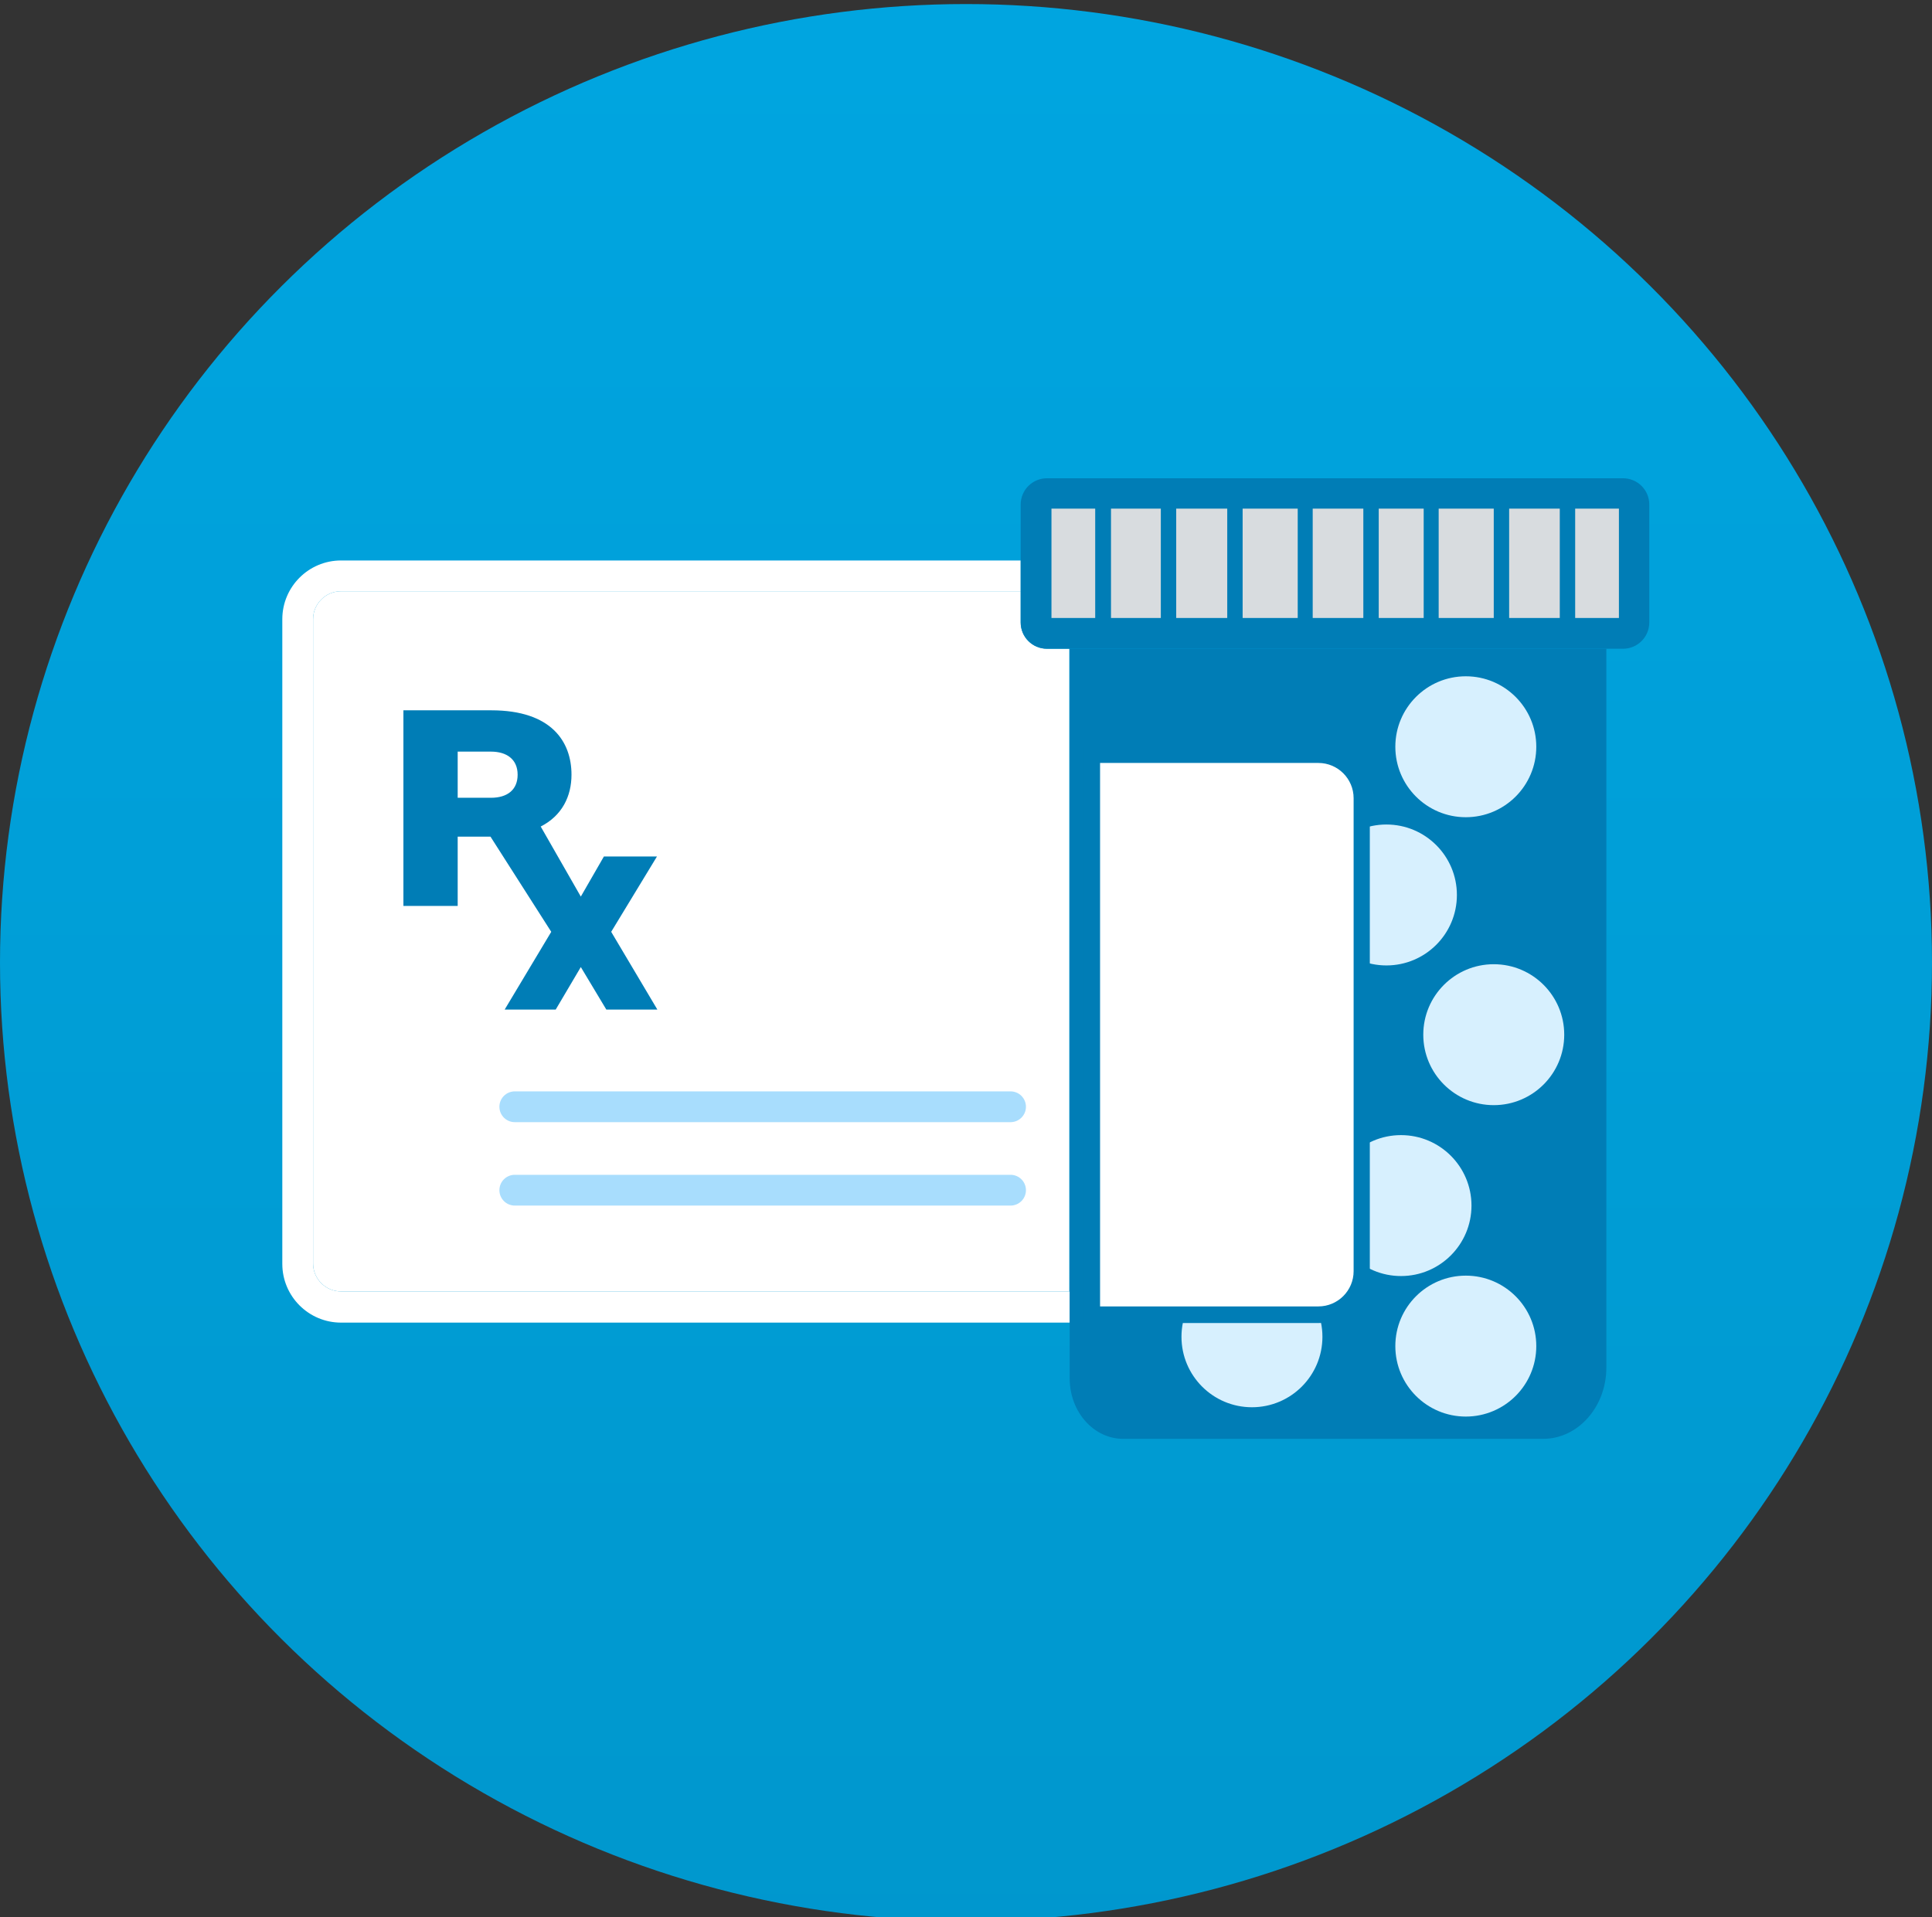 <?xml version="1.0" encoding="utf-8"?>
<!-- Generator: Adobe Illustrator 26.4.1, SVG Export Plug-In . SVG Version: 6.00 Build 0)  -->
<svg version="1.1" id="Layer_1" xmlns="http://www.w3.org/2000/svg" xmlns:xlink="http://www.w3.org/1999/xlink" x="0px" y="0px"
	 viewBox="0 0 477 473.4" style="enable-background:new 0 0 477 473.4;" xml:space="preserve">
<rect x="0" y="0" width="477" height="473.4" fill="#333333" stroke="none"/>
<style type="text/css">
	.st0{fill:url(#XMLID_00000026864822076392618730000016573195542955736500_);}
	.st1{fill:#FFFFFF;}
	.st2{fill:#A8DDFD;}
	.st3{fill:#007DB6;}
	.st4{fill:#D8DCDF;}
	.st5{fill:#D7F0FE;}
</style>
<linearGradient id="XMLID_00000084514658489803870020000018344551317180164768_" gradientUnits="userSpaceOnUse" x1="238.5" y1="464.925" x2="238.5" y2="-8.475" gradientTransform="matrix(1 0 0 -1 0 476)">
	<stop  offset="0" style="stop-color:#00A5E0"/>
	<stop  offset="1" style="stop-color:#0097CD"/>
</linearGradient>
<ellipse id="XMLID_11_" style="fill:url(#XMLID_00000084514658489803870020000018344551317180164768_);" cx="238.5" cy="237.7" rx="238.5" ry="236.7"/>
<path class="st1" d="M264.1,318.9H84.2c-3.8,0-6.9-3.1-6.9-6.9V152.9c0-3.8,3.1-6.9,6.9-6.9H252v7.7c0,3.6,2.9,6.5,6.5,6.5h5.5
	V318.9z"/>
<path class="st1" d="M264.1,318.9H84.2c-3.8,0-6.9-3.1-6.9-6.9V152.9c0-3.8,3.1-6.9,6.9-6.9H252v-7.6H84.2c-8,0-14.5,6.5-14.5,14.5
	v159.2c0,8,6.5,14.5,14.5,14.5h179.9V318.9z"/>
<path class="st2" d="M249.5,277.1H127.1c-2.1,0-3.8-1.7-3.8-3.8s1.7-3.8,3.8-3.8h122.4c2.1,0,3.8,1.7,3.8,3.8
	S251.6,277.1,249.5,277.1z"/>
<path class="st2" d="M249.5,297.7H127.1c-2.1,0-3.8-1.7-3.8-3.8c0-2.1,1.7-3.8,3.8-3.8h122.4c2.1,0,3.8,1.7,3.8,3.8
	C253.3,296,251.6,297.7,249.5,297.7z"/>
<path class="st3" d="M150.9,230.1l11.3-18.6h-13.1l-5.7,9.9l-9.9-17.3c5.3-2.7,7.6-7.5,7.6-12.8c0-8.2-5-15.9-19.8-15.9H99.6v48.3
	H113v-17.1h8.1l15,23.5l-11.5,19.2h12.6l6.2-10.5l6.3,10.5h12.6L150.9,230.1z M113,197.1v-11.5h8.2c3.9,0,6.6,1.9,6.6,5.7
	c0,3.7-2.5,5.7-6.6,5.7H113z"/>
<path class="st3" d="M396.6,160.2h4.1c3.6,0,6.5-2.9,6.5-6.5v-29.1c0-3.6-2.9-6.5-6.5-6.5H258.5c-3.6,0-6.5,2.9-6.5,6.5v29.1
	c0,3.6,2.9,6.5,6.5,6.5h5.5"/>
<rect x="372.6" y="125.6" class="st4" width="12.5" height="27"/>
<rect x="355.2" y="125.6" class="st4" width="13.6" height="27"/>
<rect x="340.4" y="125.6" class="st4" width="11.1" height="27"/>
<rect x="324.1" y="125.6" class="st4" width="12.5" height="27"/>
<rect x="306.8" y="125.6" class="st4" width="13.6" height="27"/>
<rect x="290.4" y="125.6" class="st4" width="12.6" height="27"/>
<rect x="274.3" y="125.6" class="st4" width="12.3" height="27"/>
<rect x="259.6" y="125.6" class="st4" width="10.8" height="27"/>
<path class="st3" d="M264.1,160.2v180.2c0,8.2,5.9,14.9,13.2,14.9H381c8.6,0,15.6-7.9,15.6-17.6V160.2H264.1z"/>
<line class="st1" x1="271.7" y1="319.1" x2="271.7" y2="192"/>
<polyline class="st1" points="271.7,192 334.7,192 334.7,319.1 271.7,319.1 "/>
<rect x="388.9" y="125.6" class="st4" width="10.8" height="27"/>
<circle class="st5" cx="342.3" cy="221" r="17.4"/>
<circle class="st5" cx="368.8" cy="255.5" r="17.4"/>
<circle class="st5" cx="345.9" cy="297.7" r="17.4"/>
<circle class="st5" cx="361.9" cy="332.4" r="17.4"/>
<circle class="st5" cx="361.9" cy="184.4" r="17.4"/>
<circle class="st5" cx="309.1" cy="330.1" r="17.4"/>
<g>
	<path class="st1" d="M269.7,324.7V186.4h55.9c5.9,0,10.7,4.8,10.7,10.7v116.8c0,5.9-4.8,10.7-10.7,10.7H269.7z"/>
	<path class="st3" d="M325.5,188.4c4.8,0,8.7,3.9,8.7,8.7v116.8c0,4.8-3.9,8.7-8.7,8.7h-53.9V188.4H325.5 M325.5,184.4h-57.9v142.3
		h57.9c7,0,12.7-5.7,12.7-12.7V197.1C338.3,190.1,332.6,184.4,325.5,184.4L325.5,184.4z"/>
</g>
</svg>
